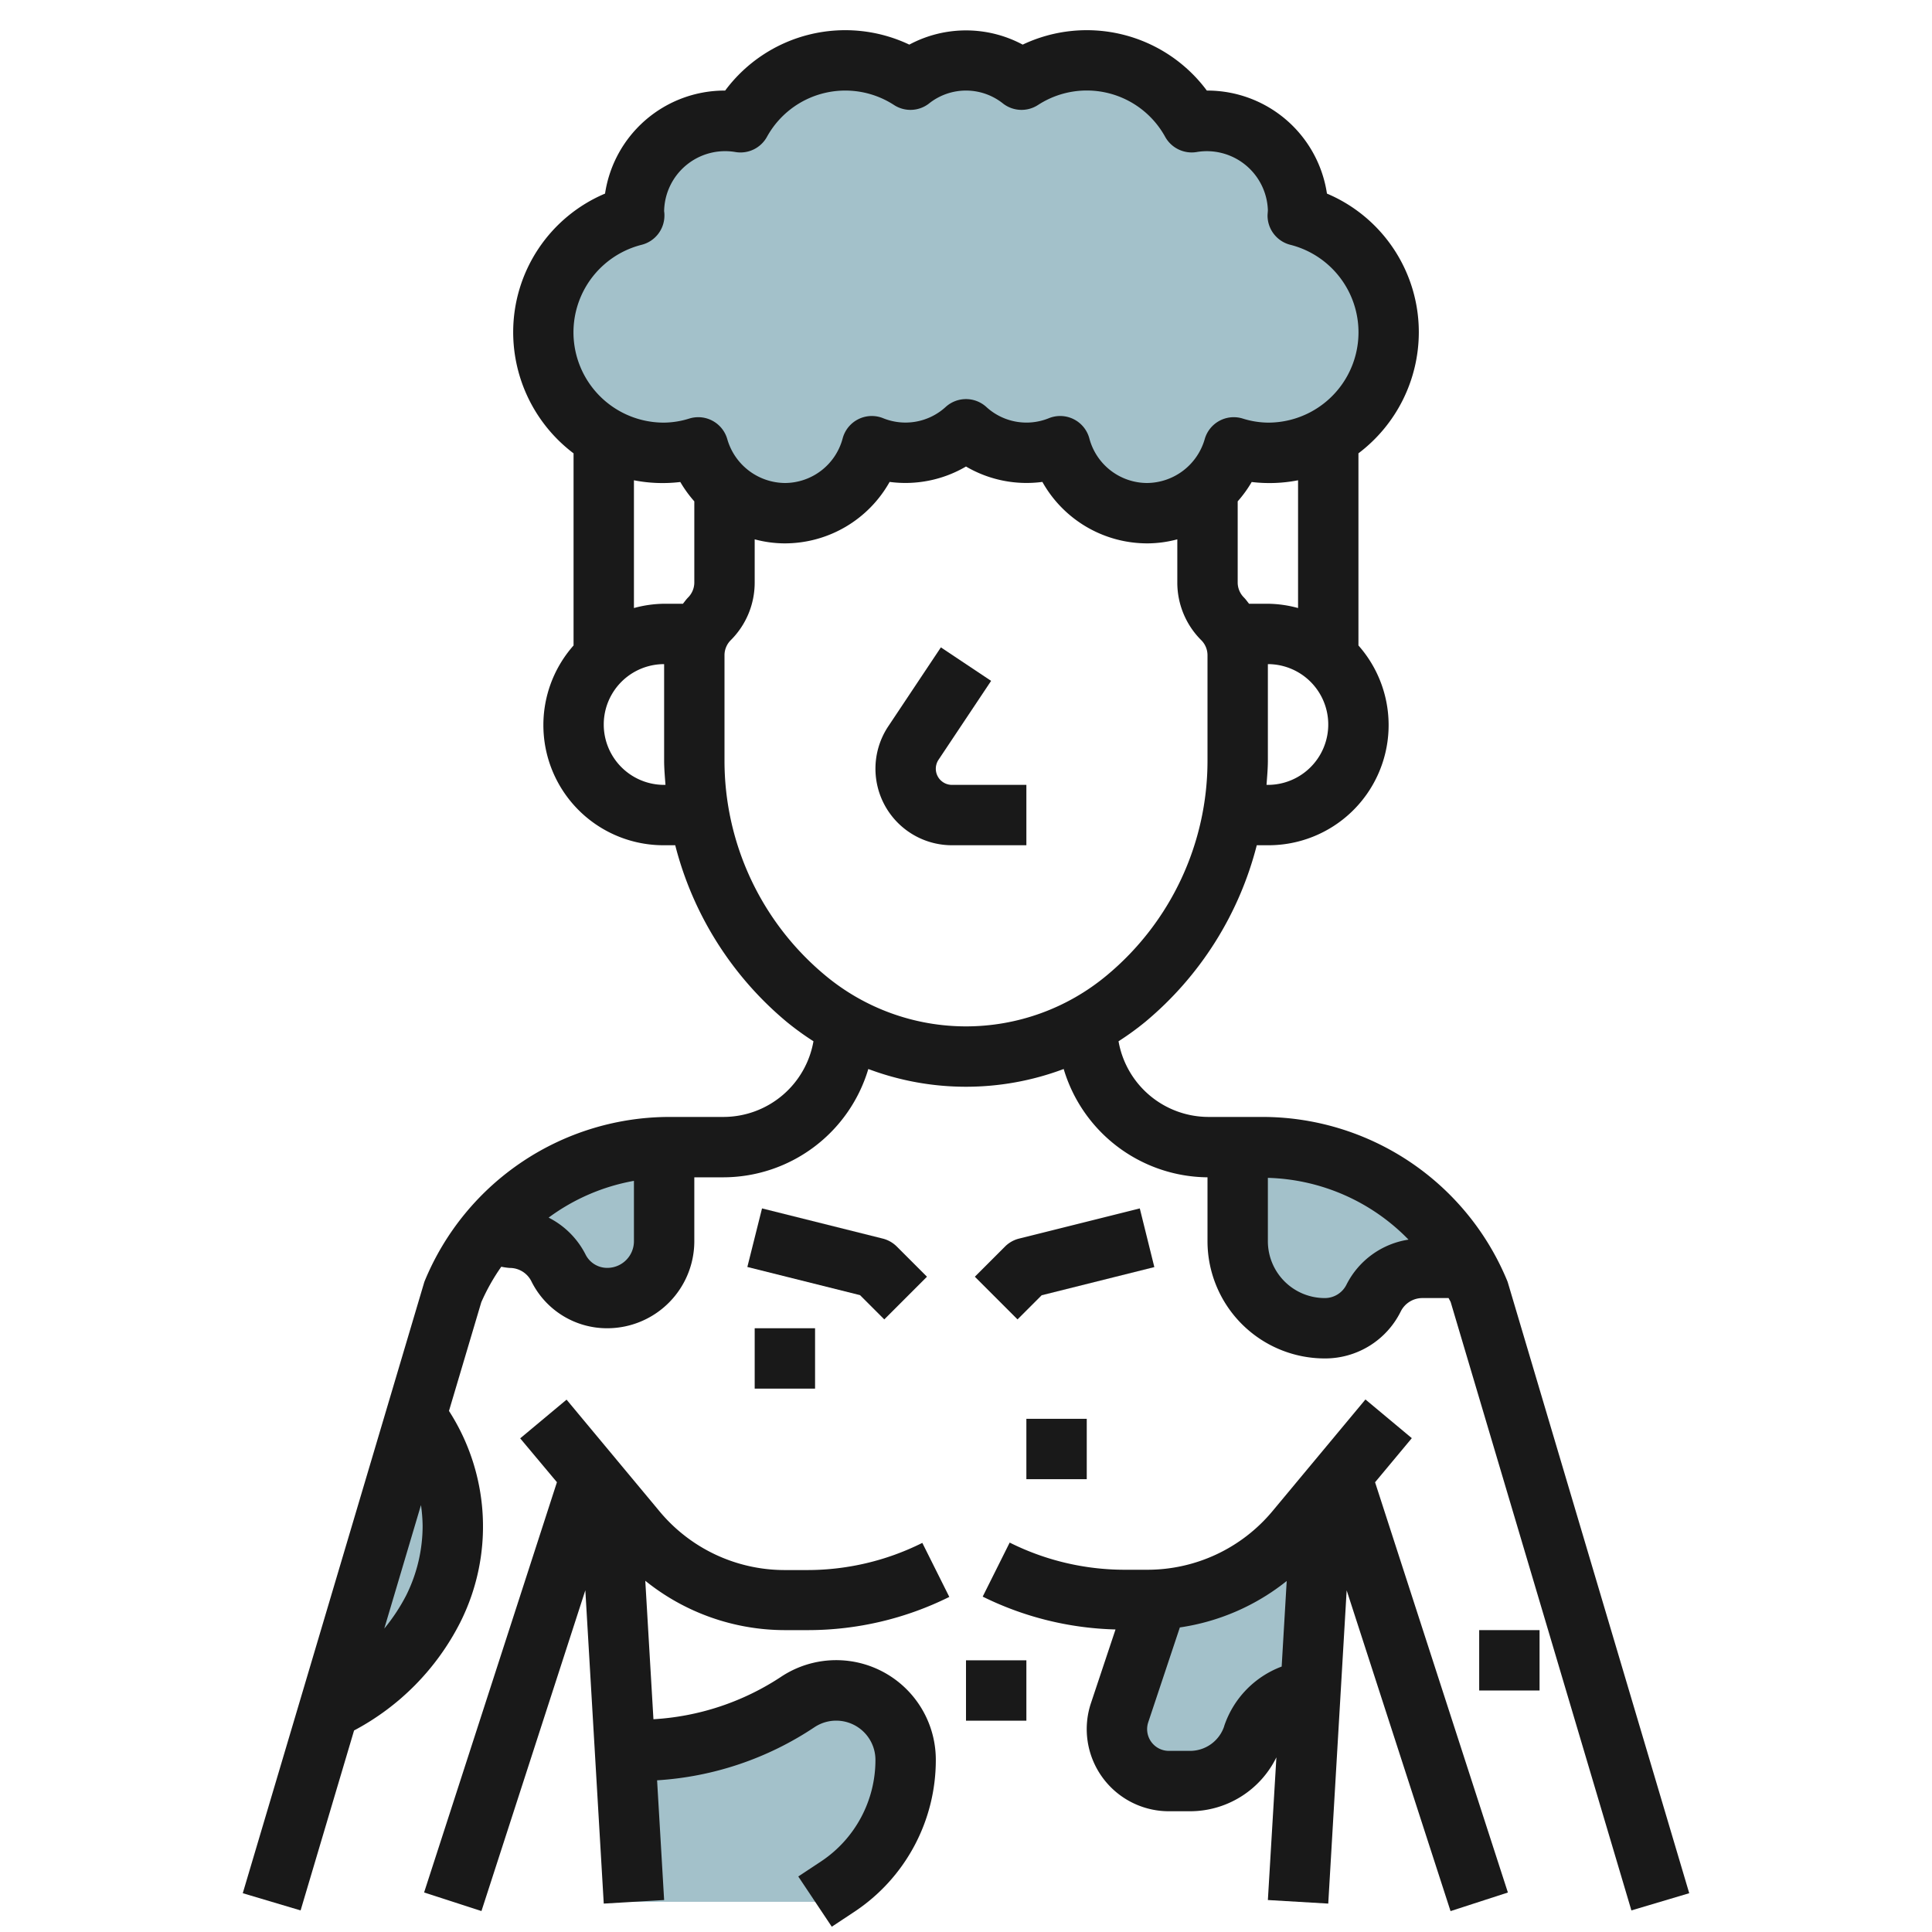 <svg id="Layer_3" height="512" viewBox="0 0 64 64" width="512" xmlns="http://www.w3.org/2000/svg" data-name="Layer 3"><path d="m46 11a4 4 0 0 1 -4 4 3.871 3.871 0 0 1 -1.13-.18 2.979 2.979 0 0 1 -5.75-.04 2.956 2.956 0 0 1 -3.12-.56 2.956 2.956 0 0 1 -3.12.56 2.979 2.979 0 0 1 -5.75.04 3.871 3.871 0 0 1 -1.13.18 3.991 3.991 0 0 1 -.99-7.86c0-.05-.01-.09-.01-.14a3 3 0 0 1 3-3 3.168 3.168 0 0 1 .53.05 3.963 3.963 0 0 1 5.63-1.41 2.965 2.965 0 0 1 3.68 0 3.963 3.963 0 0 1 5.63 1.41 3.168 3.168 0 0 1 .53-.05 3 3 0 0 1 3 3c0 .05-.01.09-.01.14a3.98 3.98 0 0 1 3.01 3.86z" fill="#a3c1ca"/><path d="m18.5 42a1.808 1.808 0 0 0 1.618 1 1.883 1.883 0 0 0 1.882-1.882v-3.1a7.8 7.8 0 0 0 -5.786 2.782 1.221 1.221 0 0 0 .668.2 1.808 1.808 0 0 1 1.618 1z" fill="#a3c1ca"/><path d="m43.882 44a1.808 1.808 0 0 0 1.618-1 1.808 1.808 0 0 1 1.618-1h1.476a7.788 7.788 0 0 0 -6.794-4h-.8v3.118a2.882 2.882 0 0 0 2.882 2.882z" fill="#a3c1ca"/><path d="m30 58.3a2.3 2.3 0 0 0 -3.58-1.916 9.605 9.605 0 0 1 -5.328 1.616h-.386l.294 5h6l.756-.5a5.04 5.04 0 0 0 2.244-4.2z" fill="#a3c1ca"/><path d="m14.351 53.3a6.154 6.154 0 0 0 -.563-6.418l-2.9 9.778a7.3 7.3 0 0 0 3.463-3.36z" fill="#a3c1ca"/><path d="m38.336 52.991-1.248 3.744a1.722 1.722 0 0 0 1.633 2.265h.7a2.194 2.194 0 0 0 2.079-1.5 2.194 2.194 0 0 1 1.905-1.493h.006l.332-5.636-1.148.392z" fill="#a3c1ca"/><g fill="#191919"><path d="m31.535 28h2.465v-2h-2.465a.535.535 0 0 1 -.445-.832l1.742-2.613-1.664-1.11-1.742 2.614a2.535 2.535 0 0 0 2.109 3.941z"/><path d="m23.97 37h-1.77a8.778 8.778 0 0 0 -8.123 5.415.742.742 0 0 0 -.035.1l-6 20.2 1.916.57 1.771-5.961a8.3 8.3 0 0 0 3.516-3.578 7.067 7.067 0 0 0 -.372-7.007l1.07-3.6a6.768 6.768 0 0 1 .663-1.177 2.134 2.134 0 0 0 .276.04.8.8 0 0 1 .723.447 2.794 2.794 0 0 0 2.513 1.551 2.885 2.885 0 0 0 2.882-2.882v-2.118h.97a5.021 5.021 0 0 0 4.794-3.588 9.2 9.2 0 0 0 6.472 0 5.019 5.019 0 0 0 4.764 3.588v2.121a3.886 3.886 0 0 0 3.882 3.879 2.794 2.794 0 0 0 2.518-1.553.8.8 0 0 1 .718-.447h.869c.021.047.05.089.07.137l5.985 20.148 1.916-.57-6-20.2a.742.742 0 0 0 -.035-.1 8.778 8.778 0 0 0 -8.123-5.415h-1.77a3.03 3.03 0 0 1 -2.977-2.507 9.309 9.309 0 0 0 .889-.645 11.229 11.229 0 0 0 3.69-5.848h.368a3.98 3.98 0 0 0 3-6.618v-6.365a5.032 5.032 0 0 0 2-4.017 4.982 4.982 0 0 0 -3.043-4.587 4.007 4.007 0 0 0 -3.957-3.413h-.022a4.954 4.954 0 0 0 -6.1-1.522 3.98 3.98 0 0 0 -3.756 0 4.954 4.954 0 0 0 -6.1 1.522h-.022a4.007 4.007 0 0 0 -3.957 3.413 4.982 4.982 0 0 0 -3.043 4.587 5.034 5.034 0 0 0 2 4.018v6.364a3.98 3.98 0 0 0 3 6.618h.368a11.233 11.233 0 0 0 3.689 5.848 9.323 9.323 0 0 0 .89.645 3.03 3.03 0 0 1 -2.977 2.507zm-9.97 13.548a5.176 5.176 0 0 1 -.544 2.3 6.237 6.237 0 0 1 -.726 1.1l1.215-4.09a5.2 5.2 0 0 1 .055.69zm6.118-8.548a.8.8 0 0 1 -.723-.447 2.78 2.78 0 0 0 -1.221-1.218 6.76 6.76 0 0 1 2.826-1.218v2a.883.883 0 0 1 -.882.883zm26.541-.936a2.772 2.772 0 0 0 -2.054 1.489.8.8 0 0 1 -.723.447 1.884 1.884 0 0 1 -1.882-1.882v-2.1a6.754 6.754 0 0 1 4.659 2.046zm-4.659-15.064h-.045c.02-.27.045-.539.045-.812v-3.188a2 2 0 0 1 0 4zm1-5.858a3.939 3.939 0 0 0 -1-.142h-.623c-.057-.069-.106-.143-.17-.207a.705.705 0 0 1 -.207-.5v-2.685a4.043 4.043 0 0 0 .464-.641 4.937 4.937 0 0 0 1.536-.057zm-21.744-12.033a1 1 0 0 0 .754-.969.758.758 0 0 0 -.01-.14 2.022 2.022 0 0 1 2.367-1.963 1 1 0 0 0 1.037-.5 2.963 2.963 0 0 1 4.214-1.057 1 1 0 0 0 1.15-.046 1.966 1.966 0 0 1 2.464 0 1 1 0 0 0 1.15.046 2.963 2.963 0 0 1 4.218 1.057 1.006 1.006 0 0 0 1.037.5 2.023 2.023 0 0 1 2.363 1.925c0 .036-.011.142-.011.178a1 1 0 0 0 .754.969 2.991 2.991 0 0 1 -.743 5.891 2.89 2.89 0 0 1 -.837-.136 1 1 0 0 0 -1.254.679 2.006 2.006 0 0 1 -1.909 1.457 1.985 1.985 0 0 1 -1.914-1.477 1 1 0 0 0 -1.337-.671 1.968 1.968 0 0 1 -2.078-.373 1 1 0 0 0 -1.342 0 1.972 1.972 0 0 1 -2.078.373 1 1 0 0 0 -1.337.671 1.985 1.985 0 0 1 -1.914 1.477 2.006 2.006 0 0 1 -1.909-1.457 1 1 0 0 0 -1.254-.679 2.89 2.89 0 0 1 -.837.136 2.991 2.991 0 0 1 -.744-5.891zm1.28 7.858a4.043 4.043 0 0 0 .464.641v2.685a.705.705 0 0 1 -.207.5c-.064.064-.113.138-.17.207h-.623a3.939 3.939 0 0 0 -1 .142v-4.232a4.937 4.937 0 0 0 1.536.057zm-.536 10.033a2 2 0 0 1 0-4v3.188c0 .273.025.542.045.812zm2-.812v-3.481a.705.705 0 0 1 .207-.5 2.69 2.69 0 0 0 .793-1.914v-1.427a3.871 3.871 0 0 0 1 .134 3.984 3.984 0 0 0 3.47-2.036 3.969 3.969 0 0 0 2.53-.51 3.968 3.968 0 0 0 2.53.51 3.984 3.984 0 0 0 3.47 2.036 3.871 3.871 0 0 0 1-.134v1.427a2.69 2.69 0 0 0 .793 1.914.705.705 0 0 1 .207.5v3.481a9.243 9.243 0 0 1 -3.337 7.123 7.281 7.281 0 0 1 -9.326 0 9.243 9.243 0 0 1 -3.337-7.123z"/><path d="m37.757 40.03-4 1a1 1 0 0 0 -.464.263l-1 1 1.414 1.414.8-.8 3.732-.933z"/><path d="m29.293 43.707 1.414-1.414-1-1a1 1 0 0 0 -.464-.263l-4-1-.486 1.94 3.732.933z"/><path d="m26 54h.764a10.533 10.533 0 0 0 4.683-1.1l-.894-1.79a8.522 8.522 0 0 1 -3.789.9h-.764a5.391 5.391 0 0 1 -4.152-1.945l-3.08-3.7-1.536 1.282 1.217 1.453-4.4 13.59 1.9.616 3.441-10.626.61 10.379 2-.118-.233-3.966a10.561 10.561 0 0 0 5.209-1.756 1.3 1.3 0 0 1 2.024 1.081 4.031 4.031 0 0 1 -1.8 3.361l-.756.5 1.11 1.664.756-.5a6.027 6.027 0 0 0 2.69-5.025 3.3 3.3 0 0 0 -5.135-2.748 8.571 8.571 0 0 1 -4.219 1.4l-.27-4.587a7.377 7.377 0 0 0 4.624 1.635z"/><path d="m44 63.059.61-10.377 3.441 10.626 1.9-.616-4.4-13.59 1.217-1.461-1.536-1.282-3.08 3.7a5.391 5.391 0 0 1 -4.152 1.941h-.764a8.522 8.522 0 0 1 -3.789-.9l-.894 1.79a10.519 10.519 0 0 0 4.4 1.088l-.812 2.435a2.721 2.721 0 0 0 2.58 3.587h.7a3.186 3.186 0 0 0 2.861-1.786l-.282 4.727zm-3.447-5.875a1.192 1.192 0 0 1 -1.134.816h-.7a.721.721 0 0 1 -.719-.721.729.729 0 0 1 .037-.227l1.047-3.141a7.37 7.37 0 0 0 3.54-1.539l-.167 2.835a3.187 3.187 0 0 0 -1.906 1.977z"/><path d="m25 44h2v2h-2z"/><path d="m34 47h2v2h-2z"/><path d="m32 55h2v2h-2z"/><path d="m49 54h2v2h-2z"/></g></svg>